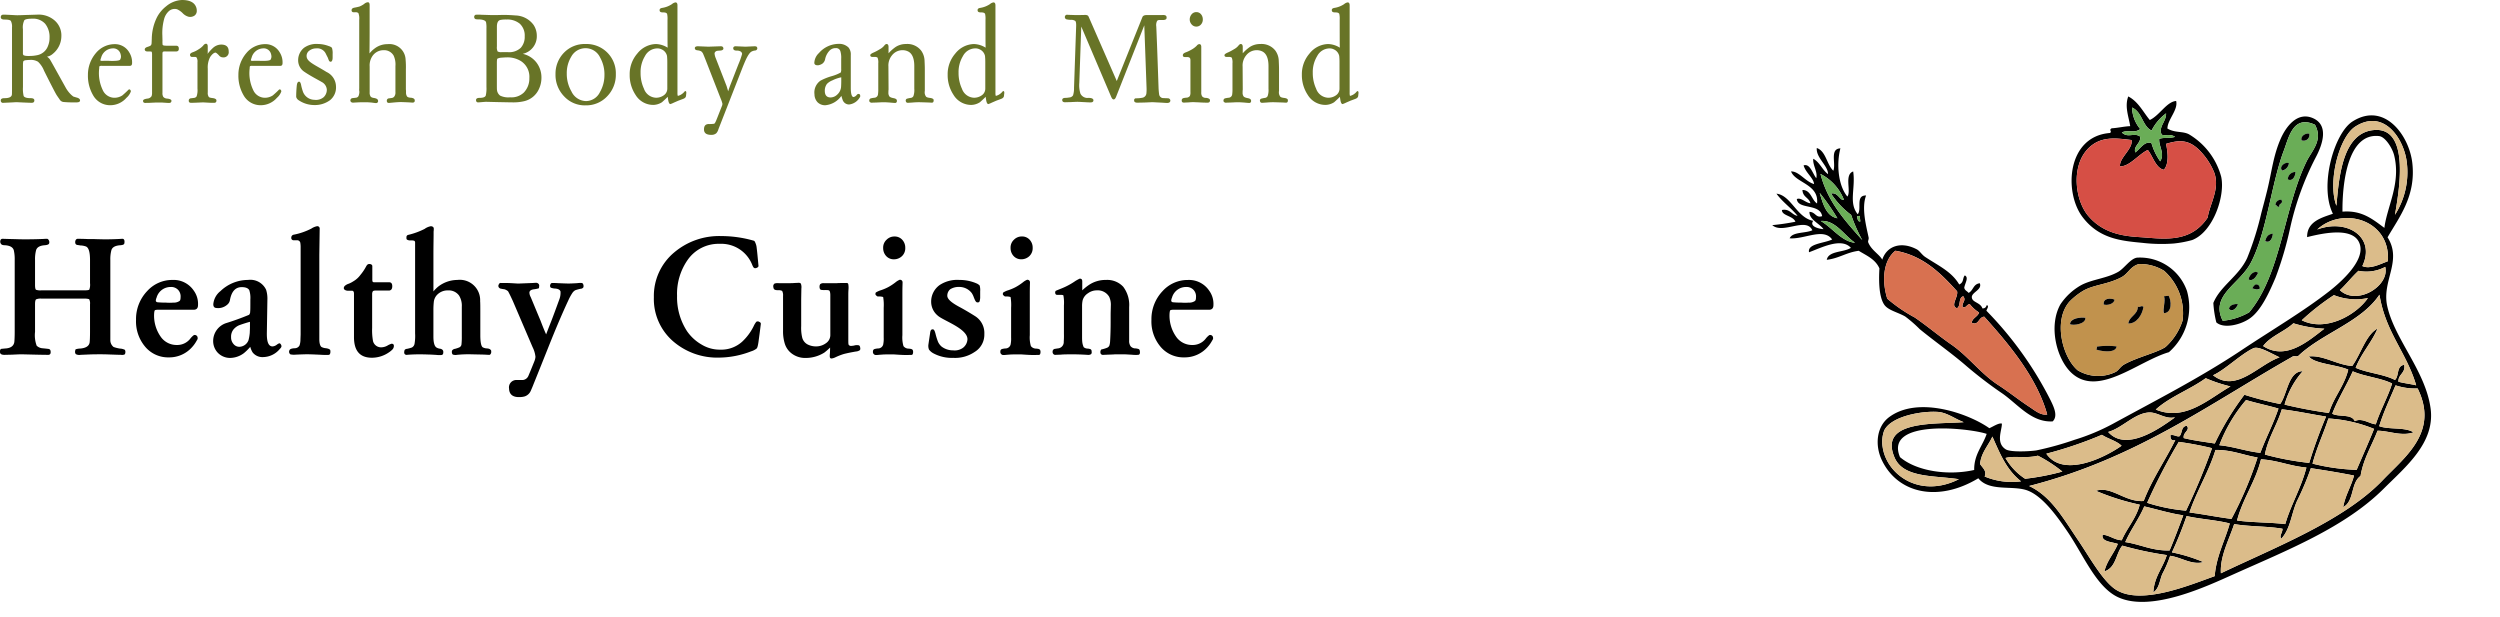 <svg xmlns="http://www.w3.org/2000/svg" xmlns:xlink="http://www.w3.org/1999/xlink" width="320" height="79" viewBox="0 0 320 79">
  <defs>
    <clipPath id="clip-path">
      <rect id="長方形_11018" data-name="長方形 11018" width="320" height="79" transform="translate(-6427 -22013)" fill="none" stroke="#707070" stroke-width="1"/>
    </clipPath>
    <clipPath id="clip-path-2">
      <rect id="長方形_4292" data-name="長方形 4292" width="82.266" height="64.556" fill="none"/>
    </clipPath>
  </defs>
  <g id="マスクグループ_2126" data-name="マスクグループ 2126" transform="translate(6427 22013)" clip-path="url(#clip-path)">
    <g id="グループ_36182" data-name="グループ 36182" transform="translate(1552.195 -18587.514)">
      <path id="パス_25578" data-name="パス 25578" d="M7.146-9.144a2.549,2.549,0,0,1-.18.99A1.846,1.846,0,0,1,5.6-6.93a4.816,4.816,0,0,1-1.1.108,2.424,2.424,0,0,1-.4-.018,1.129,1.129,0,0,1-.27-.072.3.3,0,0,1-.09-.252v-3.078a2.074,2.074,0,0,1,.18-1.152c.108-.126.45-.2,1.008-.2a2.066,2.066,0,0,1,1.656.648A2.693,2.693,0,0,1,7.146-9.144Zm3.906,8.01c0-.162-.144-.288-.414-.36-.2-.054-.342-.108-.432-.126a2.739,2.739,0,0,1-.45-.4,3.855,3.855,0,0,1-.576-.81L7.632-5.616Q7.362-6.1,7.2-6.372a1.4,1.4,0,0,0-.378-.36,1.5,1.5,0,0,0,.738-.36,2.921,2.921,0,0,0,1.1-2.25,2.53,2.53,0,0,0-.918-2.07,3.116,3.116,0,0,0-2.178-.7l-1.152.036c-.738.018-1.26.054-1.584.036l-.666-.036c-.414-.018-.72-.036-.9-.036-.234,0-.36.108-.36.342.018.2.18.288.486.288.45,0,.72.054.81.18a1.59,1.59,0,0,1,.144.828v7.65c0,.54,0,.864-.018.972-.054.288-.378.432-.936.432-.324,0-.486.09-.486.288a.281.281,0,0,0,.342.306l.792-.036C2.52-.882,2.88-.918,3.078-.9l.756.036c.468.018.81.036,1.026.036.234,0,.342-.108.342-.306s-.162-.288-.486-.288c-.486,0-.774-.09-.882-.27a3.937,3.937,0,0,1-.09-1.134V-5.562c0-.36.018-.558.072-.612a.56.56,0,0,1,.324-.108,4.755,4.755,0,0,1,.522-.036,1.778,1.778,0,0,1,1.008.234,3.171,3.171,0,0,1,.774,1.152Q7.821-2.178,8.064-1.8c.108.162.234.342.36.522a.677.677,0,0,0,.468.342,13.146,13.146,0,0,0,1.566.054C10.854-.864,11.052-.936,11.052-1.134Zm5.238-5.58a.852.852,0,0,1-.108.36c-.09.126-.5.18-1.278.162a9.307,9.307,0,0,0-1.008,0c-.126,0-.216-.018-.234-.054-.018-.054.018-.162.09-.36a1.586,1.586,0,0,1,1.476-1.188.959.959,0,0,1,1.008.72A1.247,1.247,0,0,1,16.29-6.714Zm1.422.792a2.381,2.381,0,0,0-.36-1.35,2.1,2.1,0,0,0-1.89-1.062A3.122,3.122,0,0,0,13.086-7.2,4.272,4.272,0,0,0,12.06-4.392a4.933,4.933,0,0,0,.648,2.574,2.488,2.488,0,0,0,2.2,1.3,2.746,2.746,0,0,0,2.088-.954,1.9,1.9,0,0,0,.558-.81.3.3,0,0,0-.09-.216.143.143,0,0,0-.162-.036.535.535,0,0,0-.144.126c-.306.306-.54.5-.684.63a1.856,1.856,0,0,1-1.026.306,1.648,1.648,0,0,1-1.494-.99,5.012,5.012,0,0,1-.45-2.772c0-.162.018-.27.054-.288a.691.691,0,0,1,.288-.036h3.6C17.622-5.562,17.712-5.688,17.712-5.922Zm8.154-7.254c-.252-.54-.846-.81-1.764-.81a3.384,3.384,0,0,0-2.034.81,4.328,4.328,0,0,0-1.134,1.332,6.358,6.358,0,0,0-.7,2.826c-.018.36-.018.576-.036.648a.346.346,0,0,1-.2.27c-.054.018-.162.072-.342.126q-.324.108-.324.324c.018.162.126.252.36.252h.234c.18,0,.288.018.306.054a1.548,1.548,0,0,1,.036.414v4.77a1.429,1.429,0,0,1-.054.468.673.673,0,0,1-.54.324c-.378.054-.558.144-.558.288,0,.2.108.27.324.27.234-.018.432,0,.576-.018.414-.018.72-.036.882-.036h.666c.09.018.252.018.468.036s.36.018.414.018c.2,0,.306-.09.306-.288-.018-.144-.2-.234-.558-.27a.682.682,0,0,1-.486-.216.9.9,0,0,1-.108-.522V-7.128c0-.144.036-.234.108-.252a1.049,1.049,0,0,1,.324-.018h1.3c.234,0,.36-.108.36-.324.018-.27-.108-.414-.342-.414h-1.26c-.27,0-.414-.036-.468-.108a2.46,2.46,0,0,1-.018-.5l-.018-.72A6.857,6.857,0,0,1,21.8-11.5a2.081,2.081,0,0,1,.666-1.1,1.122,1.122,0,0,1,1.008-.2,2.447,2.447,0,0,1,.7.486,1.628,1.628,0,0,0,.756.468.984.984,0,0,0,.774-.144.731.731,0,0,0,.288-.63A1.206,1.206,0,0,0,25.866-13.176ZM30.078-7.4c0-.594-.324-.882-.972-.882a1.6,1.6,0,0,0-1.044.432,5.626,5.626,0,0,0-.684.756.405.405,0,0,1,.018-.126V-8.01c0-.252-.072-.378-.234-.378a.5.5,0,0,0-.342.234,2.6,2.6,0,0,1-.576.468,3.183,3.183,0,0,1-.738.378c-.27.09-.4.216-.378.36a.256.256,0,0,0,.288.252h.306a.338.338,0,0,1,.234.054.962.962,0,0,1,.126.612v3.384a2.473,2.473,0,0,1-.108.99.441.441,0,0,1-.324.2L25.2-1.4a.291.291,0,0,0-.234.306c0,.2.108.27.342.27l.576-.018c.45-.018.756-.036.918-.036.126,0,.36.018.7.036.306.018.54.018.7.018.2,0,.306-.09.306-.288.018-.162-.162-.288-.522-.324-.27-.036-.414-.072-.468-.162A.879.879,0,0,1,27.4-2.16V-5.184A2.85,2.85,0,0,1,27.7-6.678c.252-.378.486-.558.684-.576.072,0,.234.126.468.378a.629.629,0,0,0,.486.234A.663.663,0,0,0,30.078-7.4Zm5.472.684a.853.853,0,0,1-.108.36c-.09.126-.5.18-1.278.162a9.307,9.307,0,0,0-1.008,0c-.126,0-.216-.018-.234-.054-.018-.054.018-.162.09-.36a1.586,1.586,0,0,1,1.476-1.188.959.959,0,0,1,1.008.72A1.247,1.247,0,0,1,35.55-6.714Zm1.422.792a2.381,2.381,0,0,0-.36-1.35,2.1,2.1,0,0,0-1.89-1.062A3.122,3.122,0,0,0,32.346-7.2,4.272,4.272,0,0,0,31.32-4.392a4.933,4.933,0,0,0,.648,2.574,2.488,2.488,0,0,0,2.2,1.3,2.746,2.746,0,0,0,2.088-.954,1.9,1.9,0,0,0,.558-.81.3.3,0,0,0-.09-.216.143.143,0,0,0-.162-.036.535.535,0,0,0-.144.126c-.306.306-.54.5-.684.63a1.856,1.856,0,0,1-1.026.306,1.648,1.648,0,0,1-1.494-.99,5.012,5.012,0,0,1-.45-2.772c0-.162.018-.27.054-.288a.691.691,0,0,1,.288-.036h3.6C36.882-5.562,36.972-5.688,36.972-5.922Zm6.84,3.006A2.086,2.086,0,0,0,42.606-4.77c-.666-.414-1.206-.7-1.53-.9-.756-.45-1.008-.738-1.026-1.116a.836.836,0,0,1,.378-.738,1.434,1.434,0,0,1,.846-.27,1.216,1.216,0,0,1,1.26.738c.144.288.234.45.252.5a2.264,2.264,0,0,0,.126.324.242.242,0,0,0,.27.144c.126-.054.2-.234.2-.54v-.432a2.267,2.267,0,0,0-.09-.81.979.979,0,0,0-.4-.216,3.953,3.953,0,0,0-1.386-.27,2.722,2.722,0,0,0-1.782.486,2.034,2.034,0,0,0-.756,1.584,1.75,1.75,0,0,0,.774,1.476c.81.558,1.818,1.062,2.232,1.314a1.2,1.2,0,0,1,.666.99,1.328,1.328,0,0,1-.4.954,1.516,1.516,0,0,1-1.188.342A1.589,1.589,0,0,1,39.582-2.25a7.21,7.21,0,0,1-.216-.756c-.054-.342-.144-.5-.252-.522-.18-.018-.288.144-.324.522a14.127,14.127,0,0,0-.072,1.422.708.708,0,0,0,.324.432,3.576,3.576,0,0,0,1.98.612,3.258,3.258,0,0,0,2.034-.63A2.078,2.078,0,0,0,43.812-2.916Zm10.08,1.8a.279.279,0,0,0-.162-.27.912.912,0,0,0-.36-.09c-.27-.018-.432-.09-.486-.2a.911.911,0,0,1-.108-.5v-.2a1.647,1.647,0,0,1-.018-.288V-5.112a10.577,10.577,0,0,0-.036-1.242,2.069,2.069,0,0,0-2.3-1.98,2.673,2.673,0,0,0-1.692.576,3.416,3.416,0,0,0-.63.612c0-.432.018-1.368.018-2.79V-13.32c0-.252-.072-.378-.234-.378a.82.82,0,0,0-.468.216,2.662,2.662,0,0,1-.63.342c-.144.036-.36.09-.666.144-.2.054-.306.144-.306.288a.231.231,0,0,0,.216.288h.288a.537.537,0,0,1,.36.108,1.9,1.9,0,0,1,.108.864v8.784a1.479,1.479,0,0,0,.018.414,1.485,1.485,0,0,1-.108.558.417.417,0,0,1-.342.216l-.468.054a.3.3,0,0,0-.234.306q.027.243.324.27c.054,0,.27-.018.648-.036s.63-.018.792-.018c.2,0,.5,0,.882.036.054,0,.144.018.288.036s.252.036.324.036a.256.256,0,0,0,.288-.306c-.018-.18-.18-.288-.5-.342-.252-.036-.414-.108-.468-.216a.871.871,0,0,1-.108-.5V-5.472a2.128,2.128,0,0,1,.414-1.422,1.7,1.7,0,0,1,1.35-.666,1.4,1.4,0,0,1,1.3.684,2.691,2.691,0,0,1,.234,1.35V-2.2a.853.853,0,0,1-.126.54.477.477,0,0,1-.36.216c-.252.036-.378.054-.4.054a.294.294,0,0,0-.216.306q0,.3.324.27l.576-.054c.576-.054.882-.054.936-.054.54.018,1.026.036,1.44.072a.332.332,0,0,0,.234-.072A.224.224,0,0,0,53.892-1.116ZM68.562-4a2.583,2.583,0,0,1-.7,1.854A2.283,2.283,0,0,1,66.1-1.53a2.429,2.429,0,0,1-1.278-.216,1.047,1.047,0,0,1-.4-.7c-.018-.108-.018-.4-.018-.846V-5.886c0-.342.018-.54.072-.594a1.43,1.43,0,0,1,.54-.126c.252-.018.486-.036.684-.036a3.242,3.242,0,0,1,1.8.486A2.381,2.381,0,0,1,68.562-4Zm-.594-5.328a2.084,2.084,0,0,1-.5,1.458,2.159,2.159,0,0,1-1.674.558h-.774a.928.928,0,0,1-.522-.09,1.25,1.25,0,0,1-.09-.63v-2.52c0-.522.144-.81.45-.882a3.663,3.663,0,0,1,.774-.054,2.5,2.5,0,0,1,1.71.54A2.062,2.062,0,0,1,67.968-9.324ZM70.11-4.032a3.137,3.137,0,0,0-.648-1.962,3.05,3.05,0,0,0-1.746-1.1,2.3,2.3,0,0,0,1.8-2.34A2.49,2.49,0,0,0,69.1-10.8a2.964,2.964,0,0,0-2.268-1.206c-.45-.036-1.008-.072-1.638-.072-.162,0-.432.018-.774.018h-.81c-.126,0-.522-.018-1.188-.036a4.5,4.5,0,0,0-.738,0,.29.29,0,0,0-.18.324.274.274,0,0,0,.27.252,2.658,2.658,0,0,0,.378.018,1.994,1.994,0,0,1,.342.036c.27.054.45.144.522.306a3.5,3.5,0,0,1,.054.81v7.488a3.958,3.958,0,0,1-.09,1.116c-.09.2-.36.288-.792.288-.288,0-.432.09-.45.252a.352.352,0,0,0,.072.252.255.255,0,0,0,.2.072A2.445,2.445,0,0,0,62.28-.9c.666-.054.684-.054.756-.054l1.476.036c.954.018,1.62.036,2.034.036a5.874,5.874,0,0,0,1.314-.144,2.758,2.758,0,0,0,1.944-1.6A3.335,3.335,0,0,0,70.11-4.032Zm8.064-.342A4.329,4.329,0,0,1,77.6-2.2a2.006,2.006,0,0,1-1.782,1.152,2.112,2.112,0,0,1-1.872-1.242,4.464,4.464,0,0,1-.594-2.286,4.031,4.031,0,0,1,.576-2.16,2.073,2.073,0,0,1,1.836-1.08,2.054,2.054,0,0,1,1.854,1.188A4.394,4.394,0,0,1,78.174-4.374ZM79.632-4.5a3.74,3.74,0,0,0-1.224-2.88,3.751,3.751,0,0,0-2.646-.972A3.674,3.674,0,0,0,72.99-7.236,3.834,3.834,0,0,0,71.91-4.5a3.939,3.939,0,0,0,1.1,2.844A3.588,3.588,0,0,0,75.762-.5a3.669,3.669,0,0,0,2.772-1.17A3.926,3.926,0,0,0,79.632-4.5ZM86.22-2.664a1.026,1.026,0,0,1-.432.864,1.684,1.684,0,0,1-1.008.324,1.7,1.7,0,0,1-1.548-1.152A4.736,4.736,0,0,1,82.8-4.662,3.917,3.917,0,0,1,83.358-6.8a1.807,1.807,0,0,1,1.566-.99,1.182,1.182,0,0,1,.576.126,1.2,1.2,0,0,1,.684.846c.018.2.036.45.036.756Zm2.43.648c.018-.18-.018-.288-.09-.306-.054-.018-.108.018-.162.09a1.684,1.684,0,0,1-.5.4c-.2.09-.306.126-.342.108a1.445,1.445,0,0,1-.036-.414V-13.3c0-.252-.09-.378-.252-.378a.89.89,0,0,0-.45.216,3.081,3.081,0,0,1-1.242.486c-.234.036-.342.126-.342.288,0,.2.126.288.4.288.342,0,.468.054.558.18a2.817,2.817,0,0,1,.054.774c0,2.034,0,3.222.018,3.564a3,3,0,0,0-1.494-.468,3.142,3.142,0,0,0-2.394,1.224,4.013,4.013,0,0,0-.972,2.7,4.565,4.565,0,0,0,.756,2.592A2.642,2.642,0,0,0,84.42-.558,2.114,2.114,0,0,0,85.536-.9c.342-.306.594-.54.738-.7q.027.243.054.378c.054.378.162.558.288.558a3.007,3.007,0,0,0,.432-.18l.576-.252.63-.234c.234-.09.342-.216.36-.378C88.632-1.836,88.632-1.926,88.65-2.016Zm9.09-5.778a.3.3,0,0,0-.09-.216.575.575,0,0,0-.252-.054l-1.17.054-1.242-.054a.352.352,0,0,0-.252.072.232.232,0,0,0-.072.216c.018.18.162.27.468.27a.874.874,0,0,1,.5.126.394.394,0,0,1,.162.306,10.238,10.238,0,0,1-.468,1.314c-.486,1.242-.846,2.178-1.08,2.772-.108.306-.18.522-.234.684l-.2-.666L92.43-6.516a2.034,2.034,0,0,1-.162-.612.317.317,0,0,1,.108-.234.441.441,0,0,1,.306-.126c.144-.018.288-.018.414-.036.2-.036.306-.126.306-.252-.018-.2-.126-.288-.342-.288l-1.584.054-1.332-.054a.631.631,0,0,0-.288.054.206.206,0,0,0-.108.234c.018.126.126.216.36.234a1.38,1.38,0,0,1,.45.126,1.043,1.043,0,0,1,.216.252c.018.036.126.288.306.738L93.06-1.35a3.546,3.546,0,0,1,.216.648.9.9,0,0,1-.036.216c-.324.81-.558,1.422-.72,1.818-.126.324-.234.5-.306.522a4.148,4.148,0,0,1-.666.036c-.45,0-.648.252-.63.738.018.45.36.666.99.648A.9.9,0,0,0,92.5,3.06a1.313,1.313,0,0,0,.27-.522L95.9-5.472c.126-.306.252-.612.378-.882.288-.612.54-.954.756-1.044a1.223,1.223,0,0,1,.45-.126A.287.287,0,0,0,97.74-7.794Zm10.746,4.23c0,.234-.018.738-.036.81a1.476,1.476,0,0,1-.468.864,1.251,1.251,0,0,1-.864.378c-.486,0-.738-.288-.738-.846a1.428,1.428,0,0,1,.27-.882,1.921,1.921,0,0,1,.684-.45,4.616,4.616,0,0,1,1.152-.4Zm2.43,1.89c0-.2-.072-.288-.234-.288-.054-.018-.126.036-.216.126a.686.686,0,0,1-.4.27c-.234,0-.36-.4-.36-1.188V-6.948a1.375,1.375,0,0,0-.288-.954,1.7,1.7,0,0,0-1.3-.468,3.374,3.374,0,0,0-2.484,1.17,1.818,1.818,0,0,0-.594,1.224.287.287,0,0,0,.18.306.715.715,0,0,0,.486,0,1.205,1.205,0,0,0,.378-.18.946.946,0,0,0,.324-.5,2.246,2.246,0,0,1,.558-1.134,1.049,1.049,0,0,1,.81-.342.564.564,0,0,1,.594.378,2.947,2.947,0,0,1,.108.99v1.3a1.051,1.051,0,0,1-.054.45,5.183,5.183,0,0,1-1.152.468,7.257,7.257,0,0,0-1.44.576,1.835,1.835,0,0,0-.774,1.746,1.5,1.5,0,0,0,.4,1.026,1.374,1.374,0,0,0,.972.378A2.824,2.824,0,0,0,108.5-1.71c.054.162.09.324.144.45a.869.869,0,0,0,.846.648,1.8,1.8,0,0,0,1.35-.882A.291.291,0,0,0,110.916-1.674Zm9.4.54c.018-.18-.162-.288-.522-.324-.252-.036-.414-.09-.468-.18a.9.9,0,0,1-.162-.522,1.19,1.19,0,0,1,.018-.2V-5.184c0-.306-.018-.666-.036-1.08a2.338,2.338,0,0,0-.432-1.242,2.231,2.231,0,0,0-1.926-.846,2.435,2.435,0,0,0-1.314.36,5.035,5.035,0,0,0-.936.828v-.81c0-.252-.09-.378-.252-.378-.09,0-.2.072-.306.216a1.842,1.842,0,0,1-.558.45,6.391,6.391,0,0,1-.774.414c-.306.126-.45.252-.45.342,0,.162.108.234.306.234h.27a.544.544,0,0,1,.36.09,1.635,1.635,0,0,1,.09.72v3.258a4.693,4.693,0,0,1-.036.72.48.48,0,0,1-.45.432,3.113,3.113,0,0,0-.432.072.285.285,0,0,0-.234.288.225.225,0,0,0,.144.234.326.326,0,0,0,.234.036l.576-.018c.378-.018.684-.036.918-.036.2,0,.432.018.72.036.378.036.594.054.684.054a.2.2,0,0,0,.2-.072.283.283,0,0,0,.054-.252c-.018-.144-.144-.234-.414-.288-.306-.054-.5-.144-.558-.252a.805.805,0,0,1-.108-.486v-.2a1.362,1.362,0,0,0,.018-.27l-.018-2.844a2.044,2.044,0,0,1,.45-1.422,1.7,1.7,0,0,1,1.35-.666,1.562,1.562,0,0,1,.756.18c.5.27.756.9.756,1.854v2.9a2.382,2.382,0,0,1-.108.936.435.435,0,0,1-.324.234,3.317,3.317,0,0,0-.45.09.25.25,0,0,0-.216.252c.018.216.126.306.324.288l.576-.036a8.294,8.294,0,0,1,.936-.036q1.026.027,1.458.054C120.222-.828,120.312-.918,120.312-1.134Zm6.606-1.53a1.026,1.026,0,0,1-.432.864,1.684,1.684,0,0,1-1.008.324,1.7,1.7,0,0,1-1.548-1.152,4.736,4.736,0,0,1-.432-2.034,3.917,3.917,0,0,1,.558-2.142,1.807,1.807,0,0,1,1.566-.99,1.182,1.182,0,0,1,.576.126,1.2,1.2,0,0,1,.684.846c.018.2.036.45.036.756Zm2.43.648c.018-.18-.018-.288-.09-.306-.054-.018-.108.018-.162.09a1.684,1.684,0,0,1-.5.4c-.2.09-.306.126-.342.108a1.444,1.444,0,0,1-.036-.414V-13.3c0-.252-.09-.378-.252-.378a.89.89,0,0,0-.45.216,3.081,3.081,0,0,1-1.242.486c-.234.036-.342.126-.342.288,0,.2.126.288.4.288.342,0,.468.054.558.18a2.817,2.817,0,0,1,.054.774c0,2.034,0,3.222.018,3.564a3,3,0,0,0-1.494-.468,3.142,3.142,0,0,0-2.394,1.224,4.013,4.013,0,0,0-.972,2.7,4.565,4.565,0,0,0,.756,2.592,2.642,2.642,0,0,0,2.268,1.278A2.114,2.114,0,0,0,126.234-.9c.342-.306.594-.54.738-.7q.027.243.054.378c.054.378.162.558.288.558a3.007,3.007,0,0,0,.432-.18l.576-.252.63-.234c.234-.09.342-.216.36-.378C129.33-1.836,129.33-1.926,129.348-2.016Zm21.258.918a.3.3,0,0,0-.288-.306c-.324-.018-.576-.018-.738-.036a.561.561,0,0,1-.414-.5,8.591,8.591,0,0,1-.072-.864c-.162-4.806-.27-7.4-.288-7.776a1.22,1.22,0,0,1,.108-.738.458.458,0,0,1,.342-.108h.378a.744.744,0,0,0,.378-.072.26.26,0,0,0,.108-.288q0-.324-.594-.27h-1.962q-.432,0-.54.27l-3.276,8.172-3.456-7.9c-.072-.162-.126-.288-.18-.4-.054-.09-.162-.144-.36-.162-.486.018-.936.018-1.35.018-.432-.018-.756-.018-.954-.036a.283.283,0,0,0-.342.234.313.313,0,0,0,.18.342,2.589,2.589,0,0,0,.612.072.883.883,0,0,1,.54.144c.09.09.126.342.108.738l-.27,7.83a2.9,2.9,0,0,1-.126.954.6.6,0,0,1-.486.27,2.972,2.972,0,0,1-.558.054c-.234.018-.342.108-.342.288.018.18.126.27.36.27l.684-.018c.414-.018.72-.036.9-.036s.45.018.81.036c.342.018.612.036.792.036.306.018.45-.072.45-.27s-.216-.306-.63-.306A1.006,1.006,0,0,1,139.1-2a3.593,3.593,0,0,1-.144-1.368l.252-7.218,3.8,8.928c.108.27.216.4.342.4s.234-.126.324-.36l3.6-9.126.288,7.938a5.067,5.067,0,0,1-.018.774.624.624,0,0,1-.522.558,4.243,4.243,0,0,1-.846.072.237.237,0,0,0-.2.288c0,.18.144.27.414.27l.882-.018c.558-.018.972-.054,1.224-.036l.7.036c.468.018.792.054.99.054a.515.515,0,0,0,.306-.072A.257.257,0,0,0,150.606-1.1Zm5.076-.036c0-.126-.072-.2-.2-.252a.9.9,0,0,0-.342-.072.6.6,0,0,1-.468-.2.9.9,0,0,1-.108-.522v-5.8c0-.234-.09-.36-.252-.36a.46.46,0,0,0-.324.2,2.906,2.906,0,0,1-.7.522,4.531,4.531,0,0,1-.684.324c-.27.09-.4.216-.4.378s.09.234.288.234h.306a.45.45,0,0,1,.252.072c.09.054.126.162.126.36V-2.2a1.09,1.09,0,0,1-.072.5.561.561,0,0,1-.432.216,2.2,2.2,0,0,0-.378.054.291.291,0,0,0-.234.306c0,.2.108.288.342.27L153-.882a4.648,4.648,0,0,1,.846-.018c.126,0,.4.018.774.036.342.018.594.018.756.018C155.574-.846,155.682-.936,155.682-1.134ZM154.764-11.5a1,1,0,0,0-.234-.666.769.769,0,0,0-.594-.27.769.769,0,0,0-.594.27,1.023,1.023,0,0,0-.252.666.943.943,0,0,0,.252.648.769.769,0,0,0,.594.27.769.769,0,0,0,.594-.27A.928.928,0,0,0,154.764-11.5Zm10.89,10.368c.018-.18-.162-.288-.522-.324-.252-.036-.414-.09-.468-.18a.9.9,0,0,1-.162-.522,1.19,1.19,0,0,1,.018-.2V-5.184c0-.306-.018-.666-.036-1.08a2.338,2.338,0,0,0-.432-1.242,2.231,2.231,0,0,0-1.926-.846,2.435,2.435,0,0,0-1.314.36,5.034,5.034,0,0,0-.936.828v-.81c0-.252-.09-.378-.252-.378-.09,0-.2.072-.306.216a1.842,1.842,0,0,1-.558.45,6.39,6.39,0,0,1-.774.414c-.306.126-.45.252-.45.342,0,.162.108.234.306.234h.27a.544.544,0,0,1,.36.09,1.635,1.635,0,0,1,.09.72v3.258a4.691,4.691,0,0,1-.036.72.48.48,0,0,1-.45.432,3.112,3.112,0,0,0-.432.072.285.285,0,0,0-.234.288.225.225,0,0,0,.144.234.326.326,0,0,0,.234.036l.576-.018c.378-.018.684-.036.918-.036.2,0,.432.018.72.036.378.036.594.054.684.054a.2.2,0,0,0,.2-.072.283.283,0,0,0,.054-.252c-.018-.144-.144-.234-.414-.288-.306-.054-.5-.144-.558-.252a.805.805,0,0,1-.108-.486v-.2a1.362,1.362,0,0,0,.018-.27l-.018-2.844a2.044,2.044,0,0,1,.45-1.422,1.7,1.7,0,0,1,1.35-.666,1.562,1.562,0,0,1,.756.18c.5.27.756.9.756,1.854v2.9a2.382,2.382,0,0,1-.108.936.435.435,0,0,1-.324.234,3.316,3.316,0,0,0-.45.09.25.25,0,0,0-.216.252c.018.216.126.306.324.288l.576-.036a8.294,8.294,0,0,1,.936-.036q1.026.027,1.458.054C165.564-.828,165.654-.918,165.654-1.134Zm6.606-1.53a1.026,1.026,0,0,1-.432.864,1.684,1.684,0,0,1-1.008.324,1.7,1.7,0,0,1-1.548-1.152,4.736,4.736,0,0,1-.432-2.034A3.917,3.917,0,0,1,169.4-6.8a1.807,1.807,0,0,1,1.566-.99,1.182,1.182,0,0,1,.576.126,1.2,1.2,0,0,1,.684.846c.018.2.036.45.036.756Zm2.43.648c.018-.18-.018-.288-.09-.306-.054-.018-.108.018-.162.09a1.684,1.684,0,0,1-.5.4c-.2.09-.306.126-.342.108a1.444,1.444,0,0,1-.036-.414V-13.3c0-.252-.09-.378-.252-.378a.89.89,0,0,0-.45.216,3.081,3.081,0,0,1-1.242.486c-.234.036-.342.126-.342.288,0,.2.126.288.4.288.342,0,.468.054.558.18a2.818,2.818,0,0,1,.054.774c0,2.034,0,3.222.018,3.564a3,3,0,0,0-1.494-.468,3.142,3.142,0,0,0-2.394,1.224,4.013,4.013,0,0,0-.972,2.7,4.565,4.565,0,0,0,.756,2.592A2.642,2.642,0,0,0,170.46-.558,2.114,2.114,0,0,0,171.576-.9c.342-.306.594-.54.738-.7q.027.243.054.378c.054.378.162.558.288.558a3.007,3.007,0,0,0,.432-.18l.576-.252.63-.234c.234-.09.342-.216.36-.378C174.672-1.836,174.672-1.926,174.69-2.016Z" transform="translate(-7980 -3411.5)" fill="#687427"/>
      <path id="パス_25579" data-name="パス 25579" d="M16.79-1.265a1.543,1.543,0,0,0-.621-.161,4.2,4.2,0,0,1-.828-.207,1.108,1.108,0,0,1-.414-.9V-12.765a4.471,4.471,0,0,1,.138-1.265q.173-.552,1.1-.621c.345-.023.529-.092.552-.23a.943.943,0,0,0,.023-.253c0-.23-.115-.345-.253-.345-.046,0-.069,0-.437.023-.9.046-1.564.046-1.932.046l-.989-.023c-.575-.023-1.012,0-1.311-.023-.667-.023-1.035-.023-1.1-.023a.32.32,0,0,0-.253.23.57.57,0,0,0,0,.391c.023.069.092.115.184.161.184.023.322.046.437.069a2.308,2.308,0,0,1,.736.138c.345.161.506.736.506,1.725V-9.8a1.784,1.784,0,0,1-.092.828c-.069.069-.3.092-.713.092H6.095a1.767,1.767,0,0,1-.667-.069c-.092-.046-.138-.253-.138-.644v-3.174a4.471,4.471,0,0,1,.138-1.265c.115-.368.483-.575,1.081-.621.322-.023.506-.092.575-.207a.507.507,0,0,0,0-.368c-.069-.161-.161-.253-.276-.253-.069,0-.092,0-.506.023-1.1.046-1.84.046-2.277.046-.253,0-.667,0-1.242-.023-1.1-.023-1.656-.046-1.679-.046a.272.272,0,0,0-.253.253.431.431,0,0,0,.046.345A.375.375,0,0,0,1.1-14.7a1.121,1.121,0,0,0,.345.046c.644.046,1.012.253,1.127.644a5.1,5.1,0,0,1,.115,1.242v9.2c0,.6-.023,1.035-.046,1.288-.069.483-.414.759-1.012.828-.3.023-.529.046-.713.069a.5.5,0,0,0-.115.368c0,.276.184.391.575.391l.966-.023c.506-.023.92-.046,1.265-.046l.943.023c1.633.046,2.438.046,2.438.046.207,0,.322-.138.3-.391,0-.207-.092-.345-.276-.368-.345-.046-.621-.069-.851-.092A1.212,1.212,0,0,1,5.5-1.794,3.858,3.858,0,0,1,5.29-3.565V-7.107q0-.518.138-.621a1.493,1.493,0,0,1,.713-.092h5.382a2.018,2.018,0,0,1,.69.069,1.088,1.088,0,0,1,.115.644v3.542c0,.667-.023,1.127-.046,1.334-.069.483-.483.736-1.2.8a2.059,2.059,0,0,0-.575.092c-.046.023-.069.115-.092.276a.477.477,0,0,0,.092.345.933.933,0,0,0,.621.092l1.081-.046c.575-.023,1.058-.023,1.449-.023.207,0,.6,0,1.127.023.713.023,1.219.046,1.518.046a.754.754,0,0,0,.437-.046c.069-.023.092-.115.115-.276A.609.609,0,0,0,16.79-1.265ZM23.92-8q0,.379-.138.483a1.305,1.305,0,0,1-.805.207,5.366,5.366,0,0,1-.92,0,10.663,10.663,0,0,1-1.1-.046.261.261,0,0,1-.207-.161.939.939,0,0,1,.092-.414,1.862,1.862,0,0,1,1.817-1.38,1.214,1.214,0,0,1,.943.368A1.217,1.217,0,0,1,23.92-8Zm2.231,1.012A2.884,2.884,0,0,0,25.6-8.855a3.107,3.107,0,0,0-2.737-1.357,4.313,4.313,0,0,0-3.22,1.426,5.2,5.2,0,0,0-1.426,3.68A5.016,5.016,0,0,0,19.3-1.771,3.826,3.826,0,0,0,22.425-.3a3.886,3.886,0,0,0,2.944-1.288,4.1,4.1,0,0,0,.621-.874.669.669,0,0,0,.115-.23.709.709,0,0,0-.023-.23.369.369,0,0,0-.46-.23,2.391,2.391,0,0,0-.483.483,2.118,2.118,0,0,1-1.725.782,2.472,2.472,0,0,1-1.955-.943,4.68,4.68,0,0,1-.92-3.151c.023-.207.046-.322.115-.368a1.138,1.138,0,0,1,.391-.046h4.531C25.967-6.394,26.151-6.6,26.151-6.992ZM32.8-4.186c0,.3-.023.552-.023.736a5.824,5.824,0,0,1-.161.943,1.29,1.29,0,0,1-1.15.851.948.948,0,0,1-.782-.368,1.263,1.263,0,0,1-.3-.874,1.47,1.47,0,0,1,.3-.966,1.927,1.927,0,0,1,.736-.552c.575-.207,1.035-.345,1.38-.437Zm4.025,2.53a.384.384,0,0,0-.069-.3c-.069-.115-.138-.161-.23-.138a1.231,1.231,0,0,0-.276.161,1.04,1.04,0,0,1-.552.23c-.529,0-.759-.575-.736-1.748l.069-4.209a3.816,3.816,0,0,0-.161-1.288,2.222,2.222,0,0,0-2.323-1.265,5.1,5.1,0,0,0-3.519,1.426,2.4,2.4,0,0,0-.92,1.679c0,.3.115.46.368.483a1.744,1.744,0,0,0,1.38-.391.993.993,0,0,0,.391-.667c.207-1.081.713-1.61,1.5-1.61.506,0,.828.138.966.391a3.142,3.142,0,0,1,.138,1.173c0,.943,0,1.449-.023,1.518a.647.647,0,0,1-.138.46c-1.058.437-2.024.782-2.921,1.058a2.414,2.414,0,0,0-1.679,2.3A2.175,2.175,0,0,0,28.7-.874a2.193,2.193,0,0,0,1.518.644,2.987,2.987,0,0,0,1.817-.621,6.459,6.459,0,0,0,.805-.8,2.517,2.517,0,0,0,.3.713,1.588,1.588,0,0,0,1.357.6A2.833,2.833,0,0,0,36.639-1.4.666.666,0,0,0,36.823-1.656Zm6.256.437c-.046-.115-.23-.207-.552-.253a1.441,1.441,0,0,1-.575-.161c-.161-.115-.276-.46-.276-.989V-13.409l.046-3.335a.3.3,0,0,0-.345-.345,1.964,1.964,0,0,0-.713.3,8.408,8.408,0,0,1-2.254.782.375.375,0,0,0-.322.391.289.289,0,0,0,.253.322h.529a.416.416,0,0,1,.368.3,3.409,3.409,0,0,1,.046.667V-3.22l-.023.6a2.412,2.412,0,0,1-.115.782.687.687,0,0,1-.644.368c-.391.023-.6.115-.644.253a.409.409,0,0,0,.115.529,1.978,1.978,0,0,0,.529.046c.966-.046,1.633-.069,2.024-.046.23,0,.644.023,1.219.046a10.022,10.022,0,0,0,1.127.023c.092,0,.161-.069.207-.23A.99.99,0,0,0,43.079-1.219Zm8.142-.529c0-.207-.092-.3-.3-.3a2.776,2.776,0,0,0-.437.184,1.678,1.678,0,0,1-.851.276,1.059,1.059,0,0,1-1.081-.782,7.829,7.829,0,0,1-.115-1.7V-8.418a.637.637,0,0,1,.069-.3c.023-.092.161-.138.391-.138h1.748c.253-.046.368-.23.368-.552,0-.345-.138-.506-.391-.506H48.76c-.161,0-.23-.023-.253-.069a.711.711,0,0,1-.046-.3v-1.7c0-.092-.046-.161-.161-.23a.592.592,0,0,0-.345-.023q-.138.034-.276.276a6.131,6.131,0,0,1-.736,1.1,2.994,2.994,0,0,1-.92.828,3.223,3.223,0,0,1-.575.3,1.345,1.345,0,0,0-.529.3c-.161.207-.138.391.046.506a.81.81,0,0,0,.46.092h.46c.161.023.23.161.23.368V-2.9c0,1.771.759,2.645,2.3,2.645A3.847,3.847,0,0,0,50.554-.92a2.756,2.756,0,0,0,.483-.391A.673.673,0,0,0,51.221-1.748Zm12.443.9a.863.863,0,0,0,0-.345.543.543,0,0,0-.207-.184.942.942,0,0,0-.322-.069,1.236,1.236,0,0,1-.529-.138c-.207-.115-.322-.644-.322-1.564V-6.026c0-.713,0-1.219-.023-1.472a2.606,2.606,0,0,0-2.921-2.714,4.037,4.037,0,0,0-2.415.828,4.235,4.235,0,0,0-.644.644v-4.6c0-1.288.023-2.185.023-2.691V-16.4a2.383,2.383,0,0,0,.023-.368c0-.184-.115-.3-.368-.322a1.911,1.911,0,0,0-.805.345,9.451,9.451,0,0,1-2.07.759.281.281,0,0,0-.253.3q-.034.311.138.345a.75.75,0,0,0,.23.069h.322a.9.9,0,0,1,.3.046c.069.023.092.092.115.184V-3.381a5.908,5.908,0,0,1-.069,1.334.671.671,0,0,1-.345.483,4.46,4.46,0,0,1-.575.161c-.207.023-.345.092-.368.207-.092.345-.023.529.23.575.092,0,.23-.023.713-.046s.828-.023,1.035-.023c.092,0,.437,0,1.058.023.207,0,.552.023.989.046A3.647,3.647,0,0,0,57.27-.6q.276,0,.276-.345c.023-.253-.115-.391-.368-.46a1.157,1.157,0,0,1-.506-.161c-.253-.161-.391-.621-.391-1.4v-3.4a9.787,9.787,0,0,1,.046-.989,1.6,1.6,0,0,1,.3-.805,1.853,1.853,0,0,1,1.518-.713,1.621,1.621,0,0,1,1.426.667,2.463,2.463,0,0,1,.345,1.426v3.818a8.468,8.468,0,0,1-.046,1.035.484.484,0,0,1-.322.368,3.963,3.963,0,0,1-.483.161.593.593,0,0,0-.368.184A.459.459,0,0,0,58.65-.9c.023.138.069.23.161.253a1.1,1.1,0,0,0,.483.023,14.491,14.491,0,0,1,1.84-.069c.805.023,1.4.023,1.794.046s.46.023.506.023C63.526-.621,63.595-.69,63.664-.851Zm11.8-8.4a.507.507,0,0,0,0-.368.244.244,0,0,0-.207-.207,2.751,2.751,0,0,0-.575.023c-.414.023-.782.046-1.1.046s-.782-.023-1.38-.046c-.368-.023-.6-.023-.713-.023s-.207.069-.253.23a.341.341,0,0,0,.069.368,1.822,1.822,0,0,0,.552.115c.391.023.621.161.69.368a2.373,2.373,0,0,1-.138.989c-.437,1.2-.782,2.139-1.058,2.852-.322.805-.529,1.357-.644,1.656-.3-.667-.529-1.265-.713-1.748-.483-1.15-.9-2.162-1.265-3.036a1.205,1.205,0,0,1-.161-.575c.023-.23.207-.368.6-.414a3.8,3.8,0,0,0,.575-.115c.046-.023.069-.115.069-.253a.409.409,0,0,0-.023-.253.424.424,0,0,0-.322-.207c-.092,0-.115,0-.46.023l-1.725.069c-.3.023-.92-.069-1.863-.069h-.506q-.172-.034-.276.207a.342.342,0,0,0,.023.368.427.427,0,0,0,.3.161,3.443,3.443,0,0,0,.414.069,1.3,1.3,0,0,1,.46.253c.253.46.437.874.6,1.219L68.977-1.61a3.553,3.553,0,0,1,.368,1.242,2,2,0,0,1-.161.621c-.414,1.035-.667,1.633-.736,1.794a.876.876,0,0,1-.736.552H67a.946.946,0,0,0-1.035,1.1c.023.759.506,1.127,1.4,1.081a2.216,2.216,0,0,0,.621-.092,1.286,1.286,0,0,0,.759-.713q.242-.552.345-.828c1.242-3.059,2.162-5.428,2.852-7.084.828-1.978,1.38-3.174,1.587-3.611A6.428,6.428,0,0,1,74.106-8.6a1.083,1.083,0,0,1,.345-.3,5.332,5.332,0,0,1,.69-.184A.435.435,0,0,0,75.463-9.246ZM98.187-4.554c.023-.138-.046-.23-.207-.3a.347.347,0,0,0-.368,0,2.7,2.7,0,0,0-.345.575,6.87,6.87,0,0,1-1.449,1.955,3.991,3.991,0,0,1-2.806,1.035,4.5,4.5,0,0,1-2.392-.644,5.761,5.761,0,0,1-1.863-1.7,7.948,7.948,0,0,1-1.288-4.531A7.589,7.589,0,0,1,88.8-12.742a4.825,4.825,0,0,1,4.14-2.093A4.251,4.251,0,0,1,97.106-12.1c.092.207.161.322.23.345.092.069.207.046.368-.023.138-.069.207-.161.184-.276-.092-.989-.161-1.748-.23-2.277a1.806,1.806,0,0,0-.115-.506c-.092-.253-.161-.368-.23-.391a15.094,15.094,0,0,0-4.186-.6A8.9,8.9,0,0,0,87.1-13.731,7.251,7.251,0,0,0,84.5-8a7.163,7.163,0,0,0,2.484,5.658,8.641,8.641,0,0,0,5.888,2.07,11.536,11.536,0,0,0,4.071-.8,2.118,2.118,0,0,0,.69-.345c.115-.092.184-.368.253-.828C98.1-3.8,98.187-4.554,98.187-4.554Zm12.213,3.5a.984.984,0,0,0,.483-.184.475.475,0,0,0,.023-.322.393.393,0,0,0-.138-.276,1.188,1.188,0,0,0-.644.023,2.936,2.936,0,0,1-.391.046.381.381,0,0,1-.276-.115c-.069-.092-.069-.23-.069-.874V-8.3c0-.138,0-.368.023-.69a2.658,2.658,0,0,0-.023-.667.2.2,0,0,0-.253-.161h-.6c-.414,0-.644.023-.667.023h-1.61a.651.651,0,0,0-.46.115.554.554,0,0,0-.092.345c0,.207.069.345.184.391a2.831,2.831,0,0,0,.552.023c.3,0,.46.023.506.069.115.092.138.437.138.552V-3.22a1.256,1.256,0,0,1-.552,1.1,2.123,2.123,0,0,1-1.311.414,2.315,2.315,0,0,1-.9-.184,1.375,1.375,0,0,1-.851-1.012,5.357,5.357,0,0,1-.115-1.4V-7.659c0-.115.023-1.38.023-1.449a1.312,1.312,0,0,0-.069-.644.416.416,0,0,0-.322-.092l-.483.023c-.276.023-.506.023-.69.023h-1.334a1.368,1.368,0,0,0-.529.046.416.416,0,0,0-.161.437c.023.253.115.345.3.391a1.324,1.324,0,0,0,.345.023,1.007,1.007,0,0,1,.483.092,1.2,1.2,0,0,1,.115.644V-3.7a5.314,5.314,0,0,0,.207,1.587,2.5,2.5,0,0,0,.989,1.38,2.838,2.838,0,0,0,1.679.506,4.469,4.469,0,0,0,2.415-.69,8.968,8.968,0,0,0,.736-.644l-.023.736a2.541,2.541,0,0,0-.023.368c0,.207.069.3.23.3a1.605,1.605,0,0,0,.506-.161,7.907,7.907,0,0,1,1.058-.414C109.181-.828,109.71-.943,110.4-1.058Zm7.245-.161c-.023-.069-.092-.115-.207-.161a2.392,2.392,0,0,0-.345-.046.817.817,0,0,1-.644-.322,3.927,3.927,0,0,1-.138-1.4V-8.533c0-.736.023-1.2.023-1.357a.346.346,0,0,0-.092-.253.367.367,0,0,0-.276-.092,2.119,2.119,0,0,0-.529.322,6.7,6.7,0,0,1-.943.621,6.449,6.449,0,0,1-.92.391,2.7,2.7,0,0,0-.667.3c-.069.161-.069.276.046.368.092.092.161.138.23.138h.276a1.716,1.716,0,0,1,.391.069,6.173,6.173,0,0,1,.069,1.38v3.8a3.671,3.671,0,0,1-.069.92.677.677,0,0,1-.667.483,2.44,2.44,0,0,0-.414.069c-.138.046-.23.115-.23.368a.378.378,0,0,0,.184.345c.092.069.184.069.483.046.184-.023.276-.023.552-.046.23-.023.943-.023,1.334-.023.207,0,.621.046,1.219.069.506.023.9,0,1.15,0,.115,0,.184-.069.207-.23A.671.671,0,0,0,117.645-1.219Zm-.966-13.11a1.482,1.482,0,0,0-.391-1.035,1.3,1.3,0,0,0-.989-.414,1.389,1.389,0,0,0-1.012.414,1.356,1.356,0,0,0-.437,1.058,1.482,1.482,0,0,0,.391,1.035,1.3,1.3,0,0,0,.989.414,1.48,1.48,0,0,0,1.035-.414A1.386,1.386,0,0,0,116.679-14.329ZM126.8-3.289a2.545,2.545,0,0,0-1.2-2.3c-.8-.506-1.564-.943-2-1.173-.851-.46-1.541-.943-1.541-1.426a1.077,1.077,0,0,1,.368-.828,2.014,2.014,0,0,1,1.127-.3,2,2,0,0,1,1.633.782,2.444,2.444,0,0,1,.276.575c.161.391.253.621.46.621.161,0,.23-.023.276-.161a1.848,1.848,0,0,0,.069-.575v-.69A2.077,2.077,0,0,0,126.2-9.5a1.214,1.214,0,0,0-.414-.276,5.444,5.444,0,0,0-2.185-.437,4.092,4.092,0,0,0-2.507.644,2.6,2.6,0,0,0-1.1,2.162,2.3,2.3,0,0,0,.828,1.748c.391.368,1.564.851,2.507,1.449.759.483,1.311,1.012,1.311,1.587a1.464,1.464,0,0,1-.552,1.081A1.8,1.8,0,0,1,122.8-1.2a2.4,2.4,0,0,1-1.472-.483,1.8,1.8,0,0,1-.46-.621,8.064,8.064,0,0,1-.276-.851c-.115-.483-.207-.736-.391-.736-.207,0-.3.115-.345.506-.115.759-.184,1.219-.207,1.4a1.262,1.262,0,0,0,.069.69,1.728,1.728,0,0,0,.575.483,5.036,5.036,0,0,0,2.553.575,4.429,4.429,0,0,0,2.714-.759A2.578,2.578,0,0,0,126.8-3.289Zm7.153,2.07c-.023-.069-.092-.115-.207-.161a2.392,2.392,0,0,0-.345-.046.817.817,0,0,1-.644-.322,3.927,3.927,0,0,1-.138-1.4V-8.533c0-.736.023-1.2.023-1.357a.346.346,0,0,0-.092-.253.367.367,0,0,0-.276-.092,2.119,2.119,0,0,0-.529.322,6.7,6.7,0,0,1-.943.621,6.449,6.449,0,0,1-.92.391,2.7,2.7,0,0,0-.667.3c-.069.161-.069.276.046.368.092.092.161.138.23.138h.276a1.716,1.716,0,0,1,.391.069,6.172,6.172,0,0,1,.069,1.38v3.8a3.67,3.67,0,0,1-.069.92.677.677,0,0,1-.667.483,2.44,2.44,0,0,0-.414.069c-.138.046-.23.115-.23.368a.378.378,0,0,0,.184.345c.092.069.184.069.483.046.184-.023.276-.023.552-.046.23-.023.943-.023,1.334-.023.207,0,.621.046,1.219.069.506.023.9,0,1.15,0,.115,0,.184-.069.207-.23A.671.671,0,0,0,133.952-1.219Zm-.966-13.11a1.482,1.482,0,0,0-.391-1.035,1.3,1.3,0,0,0-.989-.414,1.389,1.389,0,0,0-1.012.414,1.356,1.356,0,0,0-.437,1.058,1.482,1.482,0,0,0,.391,1.035,1.3,1.3,0,0,0,.989.414,1.48,1.48,0,0,0,1.035-.414A1.386,1.386,0,0,0,132.986-14.329ZM146.694-1.173a.316.316,0,0,0-.115-.184,1.958,1.958,0,0,0-.391-.092.827.827,0,0,1-.667-.276,1.183,1.183,0,0,1-.184-.736V-6.739a3.853,3.853,0,0,0-.759-2.6,2.791,2.791,0,0,0-2.208-.874,3.809,3.809,0,0,0-2.185.644,6.2,6.2,0,0,0-.851.69v-1.15q0-.38-.345-.345c-.23.115-.391.207-.506.276a9,9,0,0,1-1.84.989c-.46.184-.69.276-.713.3a.364.364,0,0,0-.046.322.224.224,0,0,0,.23.184h.437c.207,0,.322.023.368.069a5.2,5.2,0,0,1,.069,1.288v3.634a9.28,9.28,0,0,1-.023.989.81.81,0,0,1-.759.874l-.437.069a.355.355,0,0,0-.23.368.367.367,0,0,0,.092.276.319.319,0,0,0,.23.115c.483-.023.782-.023.9-.046.437-.023.92-.023,1.426-.023.161,0,.782,0,1.84.069a.684.684,0,0,0,.437-.092.362.362,0,0,0,.069-.322.333.333,0,0,0-.115-.3A1.231,1.231,0,0,0,140-1.426a.788.788,0,0,1-.483-.184,2.2,2.2,0,0,1-.184-.69c-.023-.23-.023-.46-.023-.667V-6.831a3.56,3.56,0,0,1,.069-.759,1.572,1.572,0,0,1,.69-.92,1.886,1.886,0,0,1,1.127-.368,1.693,1.693,0,0,1,1.587.828,2.419,2.419,0,0,1,.207,1.173c0,.3-.023.713-.023,1.219v.851c0,.851-.023,1.656-.069,2.461a2.223,2.223,0,0,1-.092.529.537.537,0,0,1-.276.276,4.277,4.277,0,0,1-.759.23.5.5,0,0,0-.115.368.316.316,0,0,0,.368.322c.9-.046,1.38-.046,1.449-.069h1.242c.184,0,.483.023.92.046a5.2,5.2,0,0,0,.8.023C146.694-.621,146.763-.805,146.694-1.173ZM153.893-8q0,.379-.138.483a1.305,1.305,0,0,1-.805.207,5.366,5.366,0,0,1-.92,0,10.663,10.663,0,0,1-1.1-.046.261.261,0,0,1-.207-.161.939.939,0,0,1,.092-.414,1.862,1.862,0,0,1,1.817-1.38,1.214,1.214,0,0,1,.943.368A1.217,1.217,0,0,1,153.893-8Zm2.231,1.012a2.884,2.884,0,0,0-.552-1.863,3.107,3.107,0,0,0-2.737-1.357,4.313,4.313,0,0,0-3.22,1.426,5.2,5.2,0,0,0-1.426,3.68,5.016,5.016,0,0,0,1.081,3.335A3.826,3.826,0,0,0,152.4-.3a3.886,3.886,0,0,0,2.944-1.288,4.1,4.1,0,0,0,.621-.874.669.669,0,0,0,.115-.23.709.709,0,0,0-.023-.23.369.369,0,0,0-.46-.23,2.391,2.391,0,0,0-.483.483,2.118,2.118,0,0,1-1.725.782,2.472,2.472,0,0,1-1.955-.943,4.68,4.68,0,0,1-.92-3.151c.023-.207.046-.322.115-.368a1.139,1.139,0,0,1,.391-.046h4.531C155.94-6.394,156.124-6.6,156.124-6.992Z" transform="translate(-7980 -3379.441)"/>
      <g id="グループ_36183" data-name="グループ 36183" transform="matrix(0.995, -0.105, 0.105, 0.995, -7753.563, -3408.201)">
        <g id="グループ_2717" data-name="グループ 2717" clip-path="url(#clip-path-2)">
          <path id="パス_13846" data-name="パス 13846" d="M92.717,29.275c1.591,3.212-1.322,5.433-.968,8.71.469,4.334,4.03,8.819,4.148,13.687.107,4.4-3.987,7.067-7.051,9.539C83.4,65.6,75.818,67.72,68.662,70.059c-3.553,1.161-11.039,3.8-15.069,1.383-2.618-1.572-3.828-5.811-5.53-8.987-1.029-1.919-2.64-4.854-4.563-5.806-1.792-.888-4.851-.315-6.083-2.212-5.474,2.566-10.462.835-12.028-3.595-.708-2-.241-4.358,1.521-5.391,4.019-2.357,10.221.68,12.581,2.765.5-.152,1.286-.579,1.659-.415-.069.828-1.07,2.356.138,3.318.588.468,3.057.584,3.871.553a38.9,38.9,0,0,0,4.977-.83,26.753,26.753,0,0,0,5.115-1.521c5.741-2.392,11.718-4.688,17.282-7.6,4.269-2.237,8.476-4.141,12.028-6.359,1.752-1.094,4.8-3.345,4.562-5.392-.289-2.538-4.411-2.114-6.636-1.8.184-2,2.123-2.278,3.595-2.627-1.392-3.733,1.239-10.233,3.733-11.475,4.289-2.136,7.019,2.486,7.051,6.084.037,4.261-2.416,6.742-4.148,9.124m3.456-9.124c.028-3.118-2.168-7.366-6.083-5.392-2.2,1.109-4.281,6.68-3.456,9.816.719-3.632,1.762-9.349,5.945-9.125,4.577.246,2.09,8.535,1.383,11.061a10.129,10.129,0,0,0,2.212-6.36m-1.521-1.244c-.131-.908-.867-2.455-1.659-2.627-3.95-.858-5.326,5.532-5.668,9.125,2.52.06,3.764,1.4,5.115,2.627.6-2.643,2.739-5.459,2.212-9.125M83.869,27.339c3.994-1.033,7.391,1.8,5.254,5.254.935.561,2.355-.032,3.318-.276.921-5.257-5.028-7.621-8.572-4.977m4.7,5.807c-.927.686-1.707,1.519-2.627,2.212,1.929,2.255,6.411.154,6.083-2.351a5.077,5.077,0,0,1-3.456.139m-3.456,2.765a31.088,31.088,0,0,0-4.424,2.765c2.946,1.883,7.069-.008,8.71-1.935a7.571,7.571,0,0,1-4.286-.83M79.86,43.1c-.346.263-.543-.114-.968.139C67.764,48.1,57.727,54.056,43.776,56.1c2.661,1.618,3.862,4.484,5.53,7.6,1.2,2.252,2.586,5.554,4.147,6.775,2.952,2.305,9.263.426,12.719-.415.489-2.552,1.76-4.324,2.627-6.5-1.679-.626-3.674-.935-5.392-1.521a47.954,47.954,0,0,1-2.351,4.424,20.5,20.5,0,0,1,3.871,1.658c-1.516.259-2.761-.915-4.148-1.244a14.741,14.741,0,0,1-1.244,2.212c-.409.737-.583,1.8-1.383,2.212.3-1.959,1.539-2.977,2.212-4.563a42.525,42.525,0,0,1-5.53-1.8c-.952.937-1.071,2.708-2.627,3.042.458-1.34,1.452-2.143,2.074-3.319-.663-.33-2.145-.493-1.8-1.382.914.193,1.4.817,2.35.968.842-1.508,2.125-2.576,2.765-4.286a30.277,30.277,0,0,1-5.392-2.35c2.01-.472,3.558,1.866,5.945,1.935,1.371-2.685,3.263-4.847,4.839-7.328-.511.1-.611-.219-.553-.691.5-.036.666.256,1.106.277.471-.313.311-1.256,1.106-1.244.414.623-.64.784-.553,1.521,1.215.443,2.565.752,3.871,1.106a35.472,35.472,0,0,1,4.424-5.807,42.758,42.758,0,0,0,4.424,1.659c1.046-1.119,1.461-4.07,3.318-3.872a10.861,10.861,0,0,0-2.765,4.009c1.771.625,3.608,1.184,5.53,1.659.814-1.95,2.317-3.212,3.042-5.253-1.442-.82-4.231-1.182-4.839-2.212,1.847,0,3.44,1.444,5.391,1.8,1.247-1.38,2.174-3.816,3.733-4.423-.96,1.713-2.406,2.939-3.318,4.7,1.466.838,3.444,1.165,4.839,2.074.611-.45.344-1.776,1.383-1.8.076,1.09-.917,1.11-.968,2.074.7.265,1.495.44,2.212.691-.8-4.365-3.193-7.13-3.456-12.028-2.672,3.227-7.695,4.1-11.06,6.636m-.277-4.147c-1.262.951-3.094,1.331-4.148,2.489,2.686,2.2,5.808-.033,8.019-1.383a15.617,15.617,0,0,1-3.871-1.106M74.192,41.58c-1.608.511-3.98,2.416-5.53,2.9,2.723,2.632,5.923-.762,8.71-1.383-.792-.455-2.463-1.748-3.179-1.52m-6.5,3.18c-2.134,1.229-4.838,1.889-6.774,3.317,3.589,1.978,6.988-.728,9.816-1.935a19.326,19.326,0,0,1-3.042-1.382m-34.563.691c-1.915-.339-5.967-.108-7.051,1.658a4.174,4.174,0,0,0-.415,2.074c.134,3.585,4.063,7.083,9.263,5.115-3.062-.809-7.028-.882-7.88-3.594-1.576-5.013,5.5-3.715,9.263-3.6-1.128-.571-1.984-1.447-3.18-1.658m50.185,5.53c.783.554,2.441.232,2.765,1.244.988-.35,1.747.5,2.627.692.774-1.76,1.858-3.212,2.626-4.977-1.417-.887-3.375-1.234-4.839-2.074-1.011,1.753-2.246,3.284-3.179,5.115M27.74,50.7c1.9,2,5.837,3.029,9.263,2.626.18-1.986,1.395-2.937,2.074-4.423-2.043-.957-12.9-3.342-11.337,1.8m44.793-2.627a19.554,19.554,0,0,0-4.009,5.392c1.837.376,3.3,1.127,5.116,1.521.917-1.847,2.034-3.5,2.9-5.391-1.308-.536-2.713-.975-4.009-1.522m19.217.139c-.9,1.639-1.868,3.2-2.627,4.977,1.24.6,3.256.431,4.286,1.244-1.577.378-3.075-.519-4.562-.691-.929,1.836-2.17,3.36-2.765,5.53-1.364.756-1.116,3.124-2.627,3.733.412-1.477,1.28-2.5,1.8-3.871-1.752-.551-3.567-1.041-5.392-1.52a35.869,35.869,0,0,1-2.212,4.009c-.881,1.522-1.188,3.413-2.488,4.562-.282-.351.254-.77.276-1.244-1.9-.546-4.183-.7-6.083-1.244-.839,1.88-2.26,3.915-2.35,6.083,7.075-2.527,16.345-5.021,21.844-9.677,3.162-2.679,7.812-5.37,5.668-11.2a7.854,7.854,0,0,1-2.765-.691m-31.8.138c-1.865-.041-3.55,1.623-5.392,1.935,2.014,2.824,6.608.246,8.71-.967-1.326.158-2.175-.942-3.318-.967M37.832,52.64c.226.5.8.954.415,1.658A8.97,8.97,0,0,0,42.809,55.4c-1.681-1.654-2.273-3.685-3.042-6.083-.642,1.11-1.632,1.871-1.935,3.319m39.125-2.9c-.818,1.947-2.113,3.417-2.765,5.53a36.535,36.535,0,0,0,5.53,1.659,60.832,60.832,0,0,1,2.765-5.668c-1.854-.5-3.613-1.087-5.53-1.521m-23.226.83A50.66,50.66,0,0,1,46.4,52.224c1.774,3.269,7.191,1.376,9.677,0-.612-.725-1.626-1.046-2.35-1.659m29.033.967c-.835,1.884-1.884,3.554-2.627,5.53a26.347,26.347,0,0,0,5.53,1.382c.922-1.658,1.871-3.289,2.765-4.977a18.516,18.516,0,0,0-5.668-1.936m-39.4,3.6a31.378,31.378,0,0,0,4.839-.415,18.27,18.27,0,0,0-2.9-2.351c-1.557.22-3.072-.336-4.147-.138a7.758,7.758,0,0,0,2.212,2.9M63.408,52.5a77.024,77.024,0,0,0-4.839,7.328,22.407,22.407,0,0,0,4.839,1.521,83.138,83.138,0,0,0,4.147-7.6A42.359,42.359,0,0,0,63.408,52.5m4.562,1.521c-1.171,2.746-2.915,4.92-4.148,7.6,1.788.424,3.464.96,5.254,1.382a48.033,48.033,0,0,0,4.147-7.465c-1.775-.483-3.186-1.33-5.253-1.521m5.668,1.8c-1,2.783-2.837,4.72-3.871,7.465,1.915.481,4.133.66,6.083,1.106,1.006-2.45,2.522-4.39,3.456-6.912-2.049-.394-3.575-1.309-5.668-1.658M58.155,60.243c-.854,1.542-2.031,2.762-2.9,4.286,1.906.491,3.3,1.494,5.53,1.659.772-1.394,1.49-2.842,2.212-4.286-1.727-.438-3.228-1.1-4.839-1.659" transform="translate(-14.599 -7.875)" fill-rule="evenodd"/>
          <path id="パス_13847" data-name="パス 13847" d="M179.51,27.527c.707-2.526,3.195-10.815-1.382-11.06-4.183-.225-5.225,5.492-5.945,9.125-.825-3.136,1.257-8.707,3.456-9.816,3.916-1.975,6.112,2.274,6.083,5.392a10.126,10.126,0,0,1-2.212,6.359" transform="translate(-100.148 -8.892)" fill="#dbbc8a" fill-rule="evenodd"/>
          <path id="パス_13848" data-name="パス 13848" d="M174.393,50.053c-.963.244-2.383.837-3.318.276,2.138-3.456-1.259-6.286-5.254-5.254,3.543-2.644,9.492-.28,8.572,4.977" transform="translate(-96.551 -25.611)" fill="#dbbc8a" fill-rule="evenodd"/>
          <path id="パス_13849" data-name="パス 13849" d="M176.868,60.163c.328,2.5-4.154,4.606-6.083,2.35.92-.693,1.7-1.526,2.627-2.212a5.076,5.076,0,0,0,3.456-.138" transform="translate(-99.441 -35.03)" fill="#dbbc8a" fill-rule="evenodd"/>
          <path id="パス_13850" data-name="パス 13850" d="M166.919,67.943c-1.64,1.928-5.764,3.818-8.71,1.935a31.073,31.073,0,0,1,4.424-2.765,7.571,7.571,0,0,0,4.286.83" transform="translate(-92.118 -39.077)" fill="#dbbc8a" fill-rule="evenodd"/>
          <path id="パス_13851" data-name="パス 13851" d="M116.99,68.436c.264,4.9,2.659,7.663,3.456,12.028-.718-.251-1.51-.426-2.212-.691.051-.964,1.044-.984.968-2.074-1.039.022-.772,1.348-1.383,1.8-1.395-.909-3.373-1.235-4.839-2.074.912-1.761,2.358-2.988,3.318-4.7-1.559.608-2.486,3.044-3.733,4.424-1.951-.353-3.545-1.8-5.391-1.8.608,1.03,3.4,1.392,4.839,2.213-.724,2.041-2.228,3.3-3.042,5.253-1.922-.475-3.759-1.034-5.53-1.659a10.858,10.858,0,0,1,2.765-4.009c-1.856-.2-2.271,2.752-3.318,3.872a42.668,42.668,0,0,1-4.424-1.66,35.515,35.515,0,0,0-4.424,5.807c-1.305-.353-2.656-.663-3.871-1.106-.086-.737.967-.9.553-1.521-.795-.012-.635.932-1.106,1.244-.44-.021-.608-.313-1.106-.277-.058.473.041.788.553.692-1.576,2.48-3.468,4.642-4.839,7.327-2.387-.069-3.935-2.407-5.945-1.935a30.279,30.279,0,0,0,5.392,2.35c-.64,1.71-1.923,2.778-2.765,4.286-.955-.151-1.437-.775-2.35-.968-.348.889,1.135,1.052,1.8,1.382-.622,1.176-1.616,1.979-2.074,3.319,1.556-.334,1.675-2.1,2.627-3.042a42.462,42.462,0,0,0,5.53,1.8c-.673,1.585-1.912,2.6-2.212,4.563.8-.411.974-1.475,1.383-2.212a14.766,14.766,0,0,0,1.244-2.212c1.386.328,2.632,1.5,4.148,1.244a20.5,20.5,0,0,0-3.871-1.659,47.746,47.746,0,0,0,2.35-4.424c1.718.586,3.713.895,5.392,1.521-.868,2.174-2.138,3.945-2.627,6.5-3.456.841-9.767,2.72-12.719.415-1.562-1.22-2.943-4.522-4.147-6.775-1.669-3.119-2.87-5.985-5.53-7.6,13.951-2.04,23.988-7.994,35.116-12.857.425-.253.622.124.968-.139,3.365-2.533,8.388-3.41,11.06-6.636" transform="translate(-40.668 -39.847)" fill="#dbbc8a" fill-rule="evenodd"/>
          <path id="パス_13852" data-name="パス 13852" d="M153.652,75.5c-2.211,1.35-5.333,3.582-8.019,1.383,1.054-1.158,2.886-1.538,4.148-2.489a15.616,15.616,0,0,0,3.871,1.106" transform="translate(-84.796 -43.317)" fill="#dbbc8a" fill-rule="evenodd"/>
          <path id="パス_13853" data-name="パス 13853" d="M138.127,82.165c-2.788.621-5.987,4.015-8.71,1.383,1.55-.487,3.923-2.392,5.53-2.9.717-.228,2.387,1.066,3.18,1.521" transform="translate(-75.354 -46.94)" fill="#dbbc8a" fill-rule="evenodd"/>
          <path id="パス_13854" data-name="パス 13854" d="M120.7,89.677c-2.828,1.207-6.226,3.913-9.816,1.935,1.936-1.428,4.64-2.088,6.775-3.317a19.287,19.287,0,0,0,3.042,1.382" transform="translate(-64.563 -51.41)" fill="#dbbc8a" fill-rule="evenodd"/>
          <path id="パス_13855" data-name="パス 13855" d="M37.133,91.422C33.37,91.3,26.295,90,27.87,95.017c.853,2.712,4.818,2.785,7.881,3.594-5.2,1.968-9.129-1.53-9.263-5.116a4.168,4.168,0,0,1,.415-2.074c1.083-1.767,5.136-2,7.051-1.659,1.2.212,2.052,1.087,3.18,1.659" transform="translate(-15.421 -52.188)" fill="#dbbc8a" fill-rule="evenodd"/>
          <path id="パス_13856" data-name="パス 13856" d="M167.677,90.942c1.464.84,3.421,1.186,4.839,2.074-.769,1.765-1.852,3.217-2.627,4.977-.88-.194-1.639-1.042-2.627-.691-.324-1.013-1.982-.691-2.765-1.244.934-1.831,2.169-3.362,3.18-5.115" transform="translate(-95.78 -52.952)" fill="#dbbc8a" fill-rule="evenodd"/>
          <path id="パス_13857" data-name="パス 13857" d="M137.1,97.758c-.869,1.9-1.986,3.544-2.9,5.391-1.819-.394-3.279-1.145-5.116-1.521a19.56,19.56,0,0,1,4.009-5.392c1.3.547,2.7.986,4.009,1.522" transform="translate(-75.161 -56.034)" fill="#dbbc8a" fill-rule="evenodd"/>
          <path id="パス_13858" data-name="パス 13858" d="M152.958,97.26c2.144,5.829-2.506,8.519-5.668,11.2-5.5,4.657-14.769,7.151-21.844,9.678.09-2.168,1.511-4.2,2.35-6.083,1.9.543,4.186.7,6.083,1.244-.023.474-.558.893-.276,1.244,1.3-1.15,1.607-3.04,2.488-4.562a35.864,35.864,0,0,0,2.212-4.009c1.825.479,3.639.969,5.392,1.521-.518,1.372-1.385,2.394-1.8,3.871,1.511-.609,1.263-2.976,2.627-3.733.595-2.17,1.836-3.694,2.765-5.53,1.487.172,2.985,1.069,4.562.691-1.031-.812-3.046-.64-4.286-1.244.759-1.776,1.732-3.338,2.627-4.977a7.845,7.845,0,0,0,2.765.691" transform="translate(-73.042 -56.228)" fill="#dbbc8a" fill-rule="evenodd"/>
          <path id="パス_13859" data-name="パス 13859" d="M104.37,97.865c-2.1,1.213-6.7,3.791-8.71.968,1.841-.312,3.527-1.976,5.392-1.935,1.143.025,1.992,1.125,3.318.967" transform="translate(-55.699 -56.419)" fill="#dbbc8a" fill-rule="evenodd"/>
          <path id="パス_13860" data-name="パス 13860" d="M57.551,99.215c.769,2.4,1.361,4.429,3.042,6.083a8.973,8.973,0,0,1-4.562-1.106c.388-.7-.189-1.161-.415-1.659.3-1.448,1.294-2.209,1.936-3.318" transform="translate(-32.382 -57.769)" fill="#dbbc8a" fill-rule="evenodd"/>
          <path id="パス_13861" data-name="パス 13861" d="M150.951,101.729a60.829,60.829,0,0,0-2.765,5.668,36.589,36.589,0,0,1-5.53-1.659c.652-2.113,1.947-3.583,2.765-5.53,1.917.434,3.677,1.024,5.53,1.521" transform="translate(-83.063 -58.347)" fill="#dbbc8a" fill-rule="evenodd"/>
          <path id="パス_13862" data-name="パス 13862" d="M85.812,103.853c-2.486,1.376-7.9,3.269-9.677,0a50.716,50.716,0,0,0,7.327-1.659c.724.612,1.739.933,2.35,1.659" transform="translate(-44.33 -59.503)" fill="#dbbc8a" fill-rule="evenodd"/>
          <path id="パス_13863" data-name="パス 13863" d="M165.18,106.445c-.894,1.687-1.844,3.318-2.765,4.977a26.322,26.322,0,0,1-5.53-1.382c.743-1.976,1.792-3.646,2.627-5.53a18.538,18.538,0,0,1,5.668,1.936" transform="translate(-91.348 -60.851)" fill="#dbbc8a" fill-rule="evenodd"/>
          <path id="パス_13864" data-name="パス 13864" d="M63.559,106.1c1.076-.2,2.59.358,4.147.138a18.21,18.21,0,0,1,2.9,2.351,31.321,31.321,0,0,1-4.839.414,7.759,7.759,0,0,1-2.212-2.9" transform="translate(-37.008 -61.755)" fill="#dbbc8a" fill-rule="evenodd"/>
          <path id="パス_13865" data-name="パス 13865" d="M114.244,108.071a83.034,83.034,0,0,1-4.148,7.6,22.365,22.365,0,0,1-4.839-1.521,77.151,77.151,0,0,1,4.839-7.327,42.216,42.216,0,0,1,4.148,1.244" transform="translate(-61.287 -62.201)" fill="#dbbc8a" fill-rule="evenodd"/>
          <path id="パス_13866" data-name="パス 13866" d="M127.235,111.988a48.1,48.1,0,0,1-4.147,7.465c-1.79-.422-3.466-.958-5.254-1.382,1.233-2.684,2.976-4.858,4.147-7.6,2.067.191,3.479,1.038,5.254,1.521" transform="translate(-68.61 -64.32)" fill="#dbbc8a" fill-rule="evenodd"/>
          <path id="パス_13867" data-name="パス 13867" d="M141.6,116.429c-.934,2.522-2.45,4.462-3.456,6.912-1.95-.446-4.168-.625-6.083-1.106,1.034-2.745,2.876-4.682,3.871-7.465,2.093.349,3.619,1.265,5.668,1.658" transform="translate(-76.896 -66.826)" fill="#dbbc8a" fill-rule="evenodd"/>
          <path id="パス_13868" data-name="パス 13868" d="M105.056,127.019c-.723,1.444-1.44,2.892-2.212,4.286-2.231-.165-3.624-1.168-5.53-1.659.873-1.524,2.049-2.744,2.9-4.286,1.611.555,3.112,1.221,4.839,1.659" transform="translate(-56.662 -72.992)" fill="#dbbc8a" fill-rule="evenodd"/>
          <path id="パス_13869" data-name="パス 13869" d="M106.894,1.22c.151,1.168-1.344,2.235-1.481,3.386.937.686,1.875.51,2.651,1.012a9.028,9.028,0,0,1,3.54,5.817c.3,2.452-1.744,6.948-4.546,7.69a13.983,13.983,0,0,1-2.387.192,20.952,20.952,0,0,1-3.954-.5c-2.628-.538-5.458-1.058-7.295-4.1C91.378,11.333,92.5,4.244,98.047,4.4c.335-.177-.165-.406.289-.575.789.042,1.588-.076,2.376-.023-.07-1.276-.461-2.572.151-3.806,1.216.791,1.715,2.247,2.426,3.288,1.324-.467,2.395-2.105,3.6-2.067m-3.519,3.43c-1.127-.7-.925-2.482-2.178-3.188a4.468,4.468,0,0,0,.757,2.846c-.824.515-1.576-.132-2.387.192.712.83,1.518.144,2.245.733.157.851-1.007,1.113-.8,1.985.685-.405,1.37-1.384,2.18-.967a7.752,7.752,0,0,0,.868,2.429c.722-.917,0-1.922.177-2.873.688-.145,1.351.111,2.039-.043-.538-.452-1.116-.247-1.669-.443-.345-1.092.76-1.583.843-2.661a6.2,6.2,0,0,0-2.073,1.992M94.969,6.164c-2.335,2.024-2.274,6.35-.782,8.518,1.588,2.306,3.961,2.981,6.154,3.349,2.913.489,6.391,1.588,9-1.564.452-1.716,1.946-3.441,1.448-5.592A8.6,8.6,0,0,0,109.279,7.9c-1.34-1.738-2.686-1.656-4.241-1.365.1,1.058.142,2.545-.627,3.268-1-.291-1.242-1.92-1.781-2.738-1.243.433-2.547,1.878-3.753,1.718-.015-1.1,1.945-2.085,1.81-3.2-1.889-.425-3.9-1-5.718.579" transform="translate(-53.842 0.001)" fill-rule="evenodd"/>
          <path id="パス_13870" data-name="パス 13870" d="M115.338,4.7c-.083,1.078-1.188,1.569-.843,2.661.554.2,1.131-.01,1.669.442-.688.154-1.351-.1-2.038.044-.18.95.544,1.956-.178,2.872a7.762,7.762,0,0,1-.868-2.429c-.81-.416-1.5.562-2.18.968-.206-.872.959-1.134.8-1.986-.727-.589-1.533.1-2.245-.733.811-.324,1.563.324,2.387-.192a4.469,4.469,0,0,1-.757-2.846c1.253.706,1.051,2.487,2.178,3.188A6.213,6.213,0,0,1,115.338,4.7" transform="translate(-63.732 -2.037)" fill="#6aad57" fill-rule="evenodd"/>
          <path id="パス_13871" data-name="パス 13871" d="M101.605,12.729c.137,1.111-1.825,2.092-1.81,3.2,1.206.16,2.511-1.285,3.753-1.718.539.818.779,2.448,1.781,2.738.768-.724.721-2.21.626-3.268,1.554-.29,2.9-.373,4.241,1.365a8.6,8.6,0,0,1,1.512,2.977c.5,2.151-1,3.877-1.448,5.593-2.611,3.151-6.089,2.052-9,1.564-2.192-.368-4.565-1.043-6.154-3.349-1.493-2.168-1.554-6.494.781-8.518,1.821-1.577,3.831-1,5.718-.579" transform="translate(-54.76 -7.143)" fill="#d64f45" fill-rule="evenodd"/>
          <path id="パス_13872" data-name="パス 13872" d="M131.945,36.772a13.5,13.5,0,0,1-.119-2.514c1.1-2.07,3.6-3.061,4.908-5.267a38.1,38.1,0,0,0,2.394-5.507c.368-.969.726-1.894,1.077-2.873.834-2.327,1.219-4.279,2.395-6.344.775-1.362,2.45-3.33,4.429-2.155,1.868,1.11.856,3.411-.24,5.028a36.8,36.8,0,0,0-4.19,8.619,44.405,44.405,0,0,1-2.514,6.1c-1.018,1.837-2.237,3.9-3.711,4.788-1.25.753-3.573,1.084-4.429.12m10.893-20.949c-2.023,3.993-3.317,10.334-5.746,13.886-1.748,2.557-5.6,3.543-4.309,6.943a8.419,8.419,0,0,0,3.471-.718c4.583-4.408,5.814-12.831,9.337-18.435.817-1.3,2.419-2.474,1.556-4.549-2.653-1.582-3.489,1.255-4.309,2.874" transform="translate(-76.753 -6.843)" fill-rule="evenodd"/>
          <path id="パス_13873" data-name="パス 13873" d="M148.127,13.971c.863,2.075-.739,3.248-1.557,4.55-3.524,5.6-4.753,14.027-9.337,18.435a8.419,8.419,0,0,1-3.471.718c-1.293-3.4,2.562-4.386,4.309-6.942,2.429-3.552,3.723-9.893,5.746-13.886.82-1.619,1.656-4.455,4.309-2.873m-1.915,1.8a.739.739,0,0,0,1.077-.719c-.311-.187-1.176.1-1.077.719m-2.873,3.591a1.089,1.089,0,0,0,.957-.837c-.412-.287-1.374.295-.957.837m.6,1.2c.585.369,1.007-.31,1.077-.838a.961.961,0,0,0-1.077.838m-1.916,3.111c.238,0,.152.328.479.24-.058-.456.554-.244.359-.838a.678.678,0,0,0-.838.6m-1.8,4.43c.622.407.984-.333,1.077-.838-.661-.023-.886.391-1.077.838m-2.634,4.668c.613.363,1.046-.354,1.318-.718-.451-.442-1.171.152-1.318.718m.359,1.2c.47.11.445.26.958.119.031-.391-.142-.576-.479-.6a1.076,1.076,0,0,0-.479.479m-3.232,2.274c.4.546,1.027-.08,1.2-.479-.352-.1-1.108-.03-1.2.479" transform="translate(-77.732 -7.864)" fill="#6aad57" fill-rule="evenodd"/>
          <path id="パス_13874" data-name="パス 13874" d="M164.993,17.118a.739.739,0,0,1-1.077.719c-.1-.622.766-.905,1.077-.719" transform="translate(-95.437 -9.934)" fill-rule="evenodd"/>
          <path id="パス_13875" data-name="パス 13875" d="M157.865,25.4a1.09,1.09,0,0,1-.957.838c-.416-.543.546-1.124.957-.838" transform="translate(-91.301 -14.747)" fill-rule="evenodd"/>
          <path id="パス_13876" data-name="パス 13876" d="M159.56,28.373c-.07.528-.492,1.208-1.077.838a.961.961,0,0,1,1.077-.838" transform="translate(-92.278 -16.52)" fill-rule="evenodd"/>
          <path id="パス_13877" data-name="パス 13877" d="M154.735,36.388c.195.594-.417.381-.359.838-.327.088-.241-.237-.479-.24a.679.679,0,0,1,.838-.6" transform="translate(-89.608 -21.183)" fill-rule="evenodd"/>
          <path id="パス_13878" data-name="パス 13878" d="M150.676,46.426c-.093.505-.455,1.246-1.078.838.192-.448.416-.861,1.078-.838" transform="translate(-87.105 -27.031)" fill-rule="evenodd"/>
          <path id="パス_13879" data-name="パス 13879" d="M144.612,57.675c-.272.364-.7,1.081-1.317.718.147-.565.866-1.159,1.317-.718" transform="translate(-83.435 -33.492)" fill-rule="evenodd"/>
          <path id="パス_13880" data-name="パス 13880" d="M144.633,61.327c.337.023.51.208.479.6-.513.141-.488-.009-.958-.119a1.078,1.078,0,0,1,.479-.479" transform="translate(-83.935 -35.708)" fill-rule="evenodd"/>
          <path id="パス_13881" data-name="パス 13881" d="M137.615,66.718c-.17.4-.8,1.025-1.2.479.089-.509.846-.579,1.2-.479" transform="translate(-79.43 -38.824)" fill-rule="evenodd"/>
          <path id="パス_13882" data-name="パス 13882" d="M96.822,61.833c-4.052.72-9.619,4.86-12.689,1.317-1.681-1.941-2.336-6.235-.479-8.859a7.751,7.751,0,0,1,2.873-2.155c1.5-.614,3.362-.52,4.908-1.2.837-.366,1.77-1.569,2.633-1.556a6.366,6.366,0,0,1,5.866,4.908,7.659,7.659,0,0,1-3.113,7.541M91.794,51.658c-1.827.741-3.584.574-5.028,1.2a8.723,8.723,0,0,0-1.915,1.2c-2.393,2.217-1.622,7.062.119,8.858a5.075,5.075,0,0,0,4.788.718c.395-.142.663-.607,1.2-.838,1.746-.753,4.371-1.062,5.506-1.677A7.759,7.759,0,0,0,98.976,58,7.26,7.26,0,0,0,97.3,51.419a5.821,5.821,0,0,0-3.112-1.2c-1.146.185-1.468,1.061-2.395,1.437" transform="translate(-48.055 -28.754)" fill-rule="evenodd"/>
          <path id="パス_13883" data-name="パス 13883" d="M95.317,51.371a5.819,5.819,0,0,1,3.112,1.2,7.261,7.261,0,0,1,1.676,6.584,7.758,7.758,0,0,1-2.514,3.112c-1.135.614-3.76.924-5.506,1.677-.535.23-.8.7-1.2.837a5.074,5.074,0,0,1-4.788-.718c-1.742-1.8-2.512-6.642-.12-8.858a8.725,8.725,0,0,1,1.915-1.2c1.444-.624,3.2-.456,5.028-1.2.927-.376,1.248-1.252,2.394-1.437m-5.028,4.67c.42.2,1.376.058,1.437-.479-.5-.274-1.449-.351-1.437.479m7.542,1.915c1.1.043,1.11-1.516.838-2.155h-.6c.163.658-.363,1.6-.24,2.155m-4.668.838c1.048.129,1.877-.887,2.155-1.915-.252-.291-.532.107-.718-.119-.094,1.064-1.218,1.1-1.437,2.035m-7.422-.718c.328.272,2.044.223,2.035-.6-.637-.153-1.915-.14-2.035.6m3.113,3.232a.562.562,0,0,1-.12.359c.508.267,2.417.805,2.634-.12a9.764,9.764,0,0,0-2.514-.239" transform="translate(-49.185 -29.903)" fill="#c1924d" fill-rule="evenodd"/>
          <path id="パス_13884" data-name="パス 13884" d="M99.833,61.157c-.06.538-1.016.684-1.437.479-.012-.83.935-.753,1.437-.479" transform="translate(-57.292 -35.499)" fill-rule="evenodd"/>
          <path id="パス_13885" data-name="パス 13885" d="M116.664,61.992h.6c.272.64.263,2.2-.838,2.155-.124-.553.4-1.5.24-2.155" transform="translate(-67.778 -36.095)" fill-rule="evenodd"/>
          <path id="パス_13886" data-name="パス 13886" d="M106.712,64.285c.186.226.466-.172.718.119-.278,1.028-1.107,2.045-2.155,1.915.219-.938,1.343-.971,1.437-2.035" transform="translate(-61.297 -37.43)" fill-rule="evenodd"/>
          <path id="パス_13887" data-name="パス 13887" d="M89.543,65.9c.008.822-1.707.871-2.035.6.12-.738,1.4-.752,2.035-.6" transform="translate(-50.952 -38.323)" fill-rule="evenodd"/>
          <path id="パス_13888" data-name="パス 13888" d="M97.306,75.348c-.217.925-2.126.387-2.633.12a.564.564,0,0,0,.119-.359,9.763,9.763,0,0,1,2.514.239" transform="translate(-55.124 -43.705)" fill-rule="evenodd"/>
          <path id="パス_13889" data-name="パス 13889" d="M3.352,14.066C2.63,12.953,1.626,12.121.958,10.954c1.858.42,2.252,3.331,4.31,3.95-.571.649.521,1.067,1.2,1.2-.447-.8-1.7-1.4-1.557-2.394.805.12.71.9,1.557.719-.09-1.683-3-1.125-2.993-2.514.546-.188,1.061.588,1.676.719-.11-.767-.893-.863-.838-1.8,1.086.112,1.023,1.371,1.676,1.915.551-2.429-2.5-2.917-2.874-4.428,1.017.072,1.69,1.495,2.754,1.915.035-.754-.92-1.553-1.078-2.514.848-.189,1.036,1.155,1.437,1.8.3-.769-.3-1.715-.12-2.514.771.506,1,1.553,1.676,2.155C7.9,8.072,6.452,6.908,6.7,5.687,7.827,6.2,7.741,7.922,8.5,8.8c.465-.852-.208-2.841,1.2-2.753-.716,1.891-.8,4.678.24,6.224.587-.592-.139-2.835,1.077-3.112.088,2.22-1.027,3.915,0,5.506.622-.574-.063-2.457,1.318-2.275-.765,1.524-.406,3.8-.24,5.387.022.207-.165.431-.119.6.282,1.036,1.251,1.668,1.556,2.394.769-1.717,2.687-2.1,4.548-.838.328.222.556.747.958,1.077,1.553,1.282,3.16,2.21,3.95,3.95.655-.193.49-.8.838-1.077.5.332-.073.96-.24,1.557.029.37.333.465.479.718.647-.23.692-1.064,1.556-1.077.265.862-1.167,1.033-1.2,1.676-.032.685,1.011.747,1.2,1.557.376.056.49-.15.6-.359.34.16-.093.532-.12.718a45.979,45.979,0,0,1,6.943,12.21c.352.962.765,2.14,0,2.753-2.679-.128-4.131-2.552-5.985-4.189a53.939,53.939,0,0,1-4.189-3.951c-1.682-1.812-3.85-3.7-5.507-5.386a16.708,16.708,0,0,0-1.676-1.8c-.923-.663-2.1-1.015-2.514-1.8-.637-1.2-.295-3.592-.12-4.669-.4-1.24-1.475-1.8-2.394-2.514-1.6.036-2.581.691-4.189.719.337-1.139,2.254-.7,3.231-1.2-1.075-1.482-3.783-.4-5.387,0-.119-1.13,2.089-.935,3.113-1.316-.937-1.65-3.546-.368-5.388-.719.431-.807,2.079-.4,2.993-.719C4.405,14.27,1.216,16.246,0,14.9a28.844,28.844,0,0,0,2.993-.12c-.216-.8-1.668-.943-1.556-1.675,1.047-.089,1.159.755,1.915.957m7.9,3.951a20.842,20.842,0,0,1-1.078-3.352A10.814,10.814,0,0,1,7.9,11.672c.906-.145,1.051,1.1,1.557.958A6.294,6.294,0,0,0,6.824,9.039c.547,3.764,2.7,6.538,4.429,8.979M8.38,14.9a29.578,29.578,0,0,0-1.915-3.471C6.748,12.944,7,14.49,8.38,14.9m1.915,3.352c-1.283-1.071-2.174-3.172-4.07-3.232,1.362.993,2.414,2.933,4.07,3.232m.958-2.633V14.9h-.359c.061.3,0,.723.359.719m4.07,4.19C13.7,20.849,13.153,23.3,13.647,25.8a19.387,19.387,0,0,0,3.232,2.754c1.5,1.278,2.833,2.679,4.309,3.95,2,1.724,3.358,4.1,5.387,5.746,1.348,1.092,2.428,2.188,3.711,3.232.587.478,1.312,1.261,2.155,1.2-.825-4.89-3.965-9.516-6.7-13.288-.74-.031-.828,1.126-1.676.6.153-.6.845-.671,1.078-1.2a4.457,4.457,0,0,1-1.078-1.2c-.4,0-.585.576-.957.239,0-.569.591-.736.239-1.317-.675.122-.407,1.189-.957,1.437-.868-.393.33-1.39.239-2.156-1.87-2.558-3.858-5-7.3-5.985" transform="translate(0 -3.311)" fill-rule="evenodd"/>
          <path id="パス_13890" data-name="パス 13890" d="M15.475,19.442a29.579,29.579,0,0,1,1.915,3.471c-1.381-.414-1.632-1.959-1.915-3.471" transform="translate(-9.01 -11.32)" fill="#6aad57" fill-rule="evenodd"/>
          <path id="パス_13891" data-name="パス 13891" d="M14.9,28.038c1.9.061,2.786,2.162,4.07,3.232-1.656-.3-2.708-2.24-4.07-3.232" transform="translate(-8.676 -16.325)" fill="#6aad57" fill-rule="evenodd"/>
          <path id="パス_13892" data-name="パス 13892" d="M26.077,27.751h.359v.719c-.363,0-.3-.42-.359-.719" transform="translate(-15.184 -16.158)" fill="#6aad57" fill-rule="evenodd"/>
          <path id="パス_13893" data-name="パス 13893" d="M41.4,45.485c.091.765-1.107,1.763-.239,2.156.55-.248.282-1.315.957-1.437.351.581-.237.749-.24,1.317.372.337.558-.239.957-.239a4.451,4.451,0,0,0,1.078,1.2c-.232.526-.924.592-1.078,1.2.848.527.937-.63,1.676-.6,2.738,3.772,5.879,8.4,6.7,13.288-.843.063-1.568-.719-2.155-1.2-1.283-1.045-2.363-2.141-3.711-3.232-2.029-1.644-3.385-4.023-5.387-5.746-1.476-1.271-2.808-2.672-4.309-3.95a19.407,19.407,0,0,1-3.232-2.754c-.493-2.5.051-4.948,1.676-5.985,3.444.986,5.432,3.427,7.3,5.985" transform="translate(-18.776 -22.999)" fill="#d87150" fill-rule="evenodd"/>
          <path id="パス_13894" data-name="パス 13894" d="M16.334,13.71A6.294,6.294,0,0,1,18.967,17.3c-.505.144-.651-1.1-1.556-.958a10.811,10.811,0,0,0,2.274,2.993,20.842,20.842,0,0,0,1.078,3.352c-1.727-2.44-3.882-5.215-4.429-8.979" transform="translate(-9.511 -7.983)" fill="#6aad57" fill-rule="evenodd"/>
        </g>
      </g>
    </g>
  </g>
</svg>
